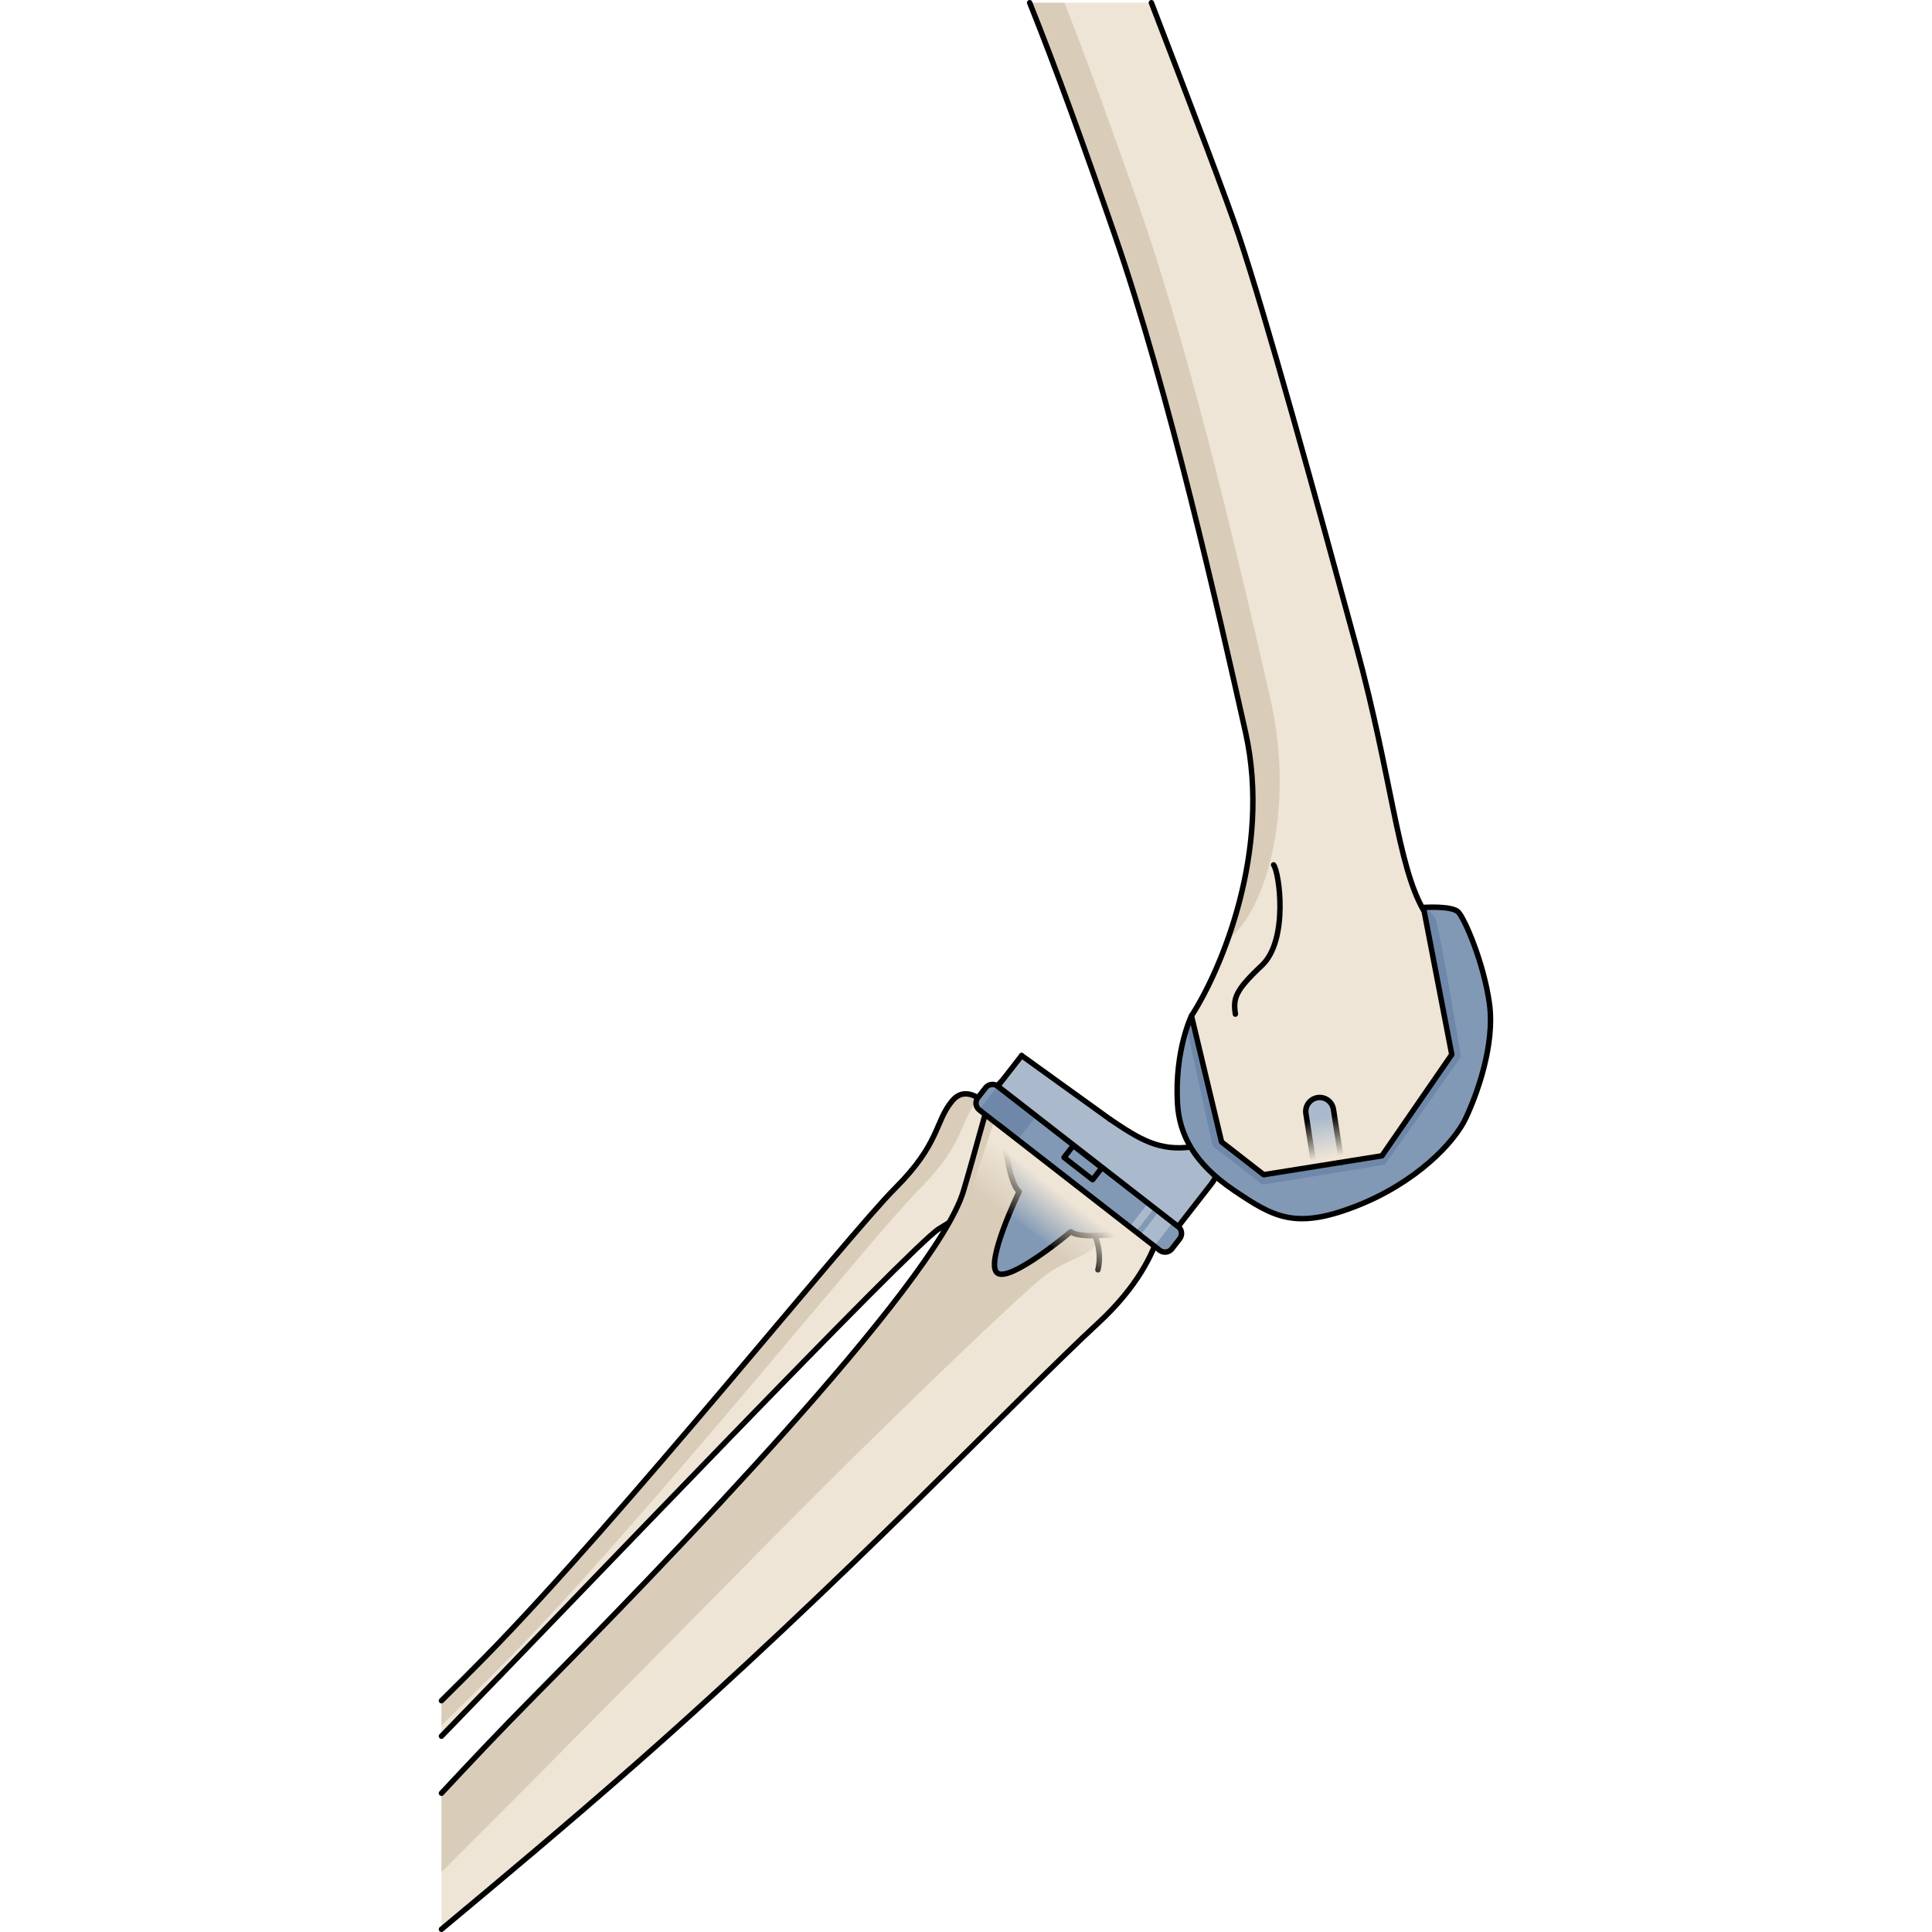 <?xml version="1.0" encoding="utf-8"?>
<!-- Created by: Science Figures, www.sciencefigures.org, Generator: Science Figures Editor -->
<!DOCTYPE svg PUBLIC "-//W3C//DTD SVG 1.1//EN" "http://www.w3.org/Graphics/SVG/1.1/DTD/svg11.dtd">
<svg version="1.1" id="Layer_1" xmlns="http://www.w3.org/2000/svg" xmlns:xlink="http://www.w3.org/1999/xlink" 
	 width="800px" height="800px" viewBox="-0.5 -0.499 193.212 353.988" enable-background="new -0.5 -0.499 193.212 353.988"
	 xml:space="preserve">
<g>
	<g>
		<g>
			<g>
				<path fill="#EFE5D6" d="M101.556,203.634c0,0-4.69-6.316-7.938-2.477c-3.244,3.838-2.201,7.793-10.537,16.1
					c-8.338,8.308-50.034,60.355-75.119,85.877c-2.527,2.571-5.197,5.241-7.962,7.97v6.504
					c24.278-24.945,86.202-89.904,91.128-92.944c5.224-3.227,15.777-9.447,17.08-14.815
					C109.512,204.483,101.556,203.634,101.556,203.634z"/>
				<path fill="#D9CDBA" d="M93.619,201.158c-3.244,3.838-2.201,7.793-10.537,16.1c-8.338,8.308-50.034,60.355-75.119,85.877
					c-2.527,2.571-5.198,5.241-7.963,7.971v4.507c4.396-4.281,8.605-8.458,12.489-12.409c25.086-25.521,66.782-77.57,75.12-85.875
					c8.338-8.31,7.293-12.264,10.539-16.103c0.139-0.164,0.284-0.285,0.428-0.415C97.038,199.812,95.166,199.328,93.619,201.158z"/>
				<path fill="none" stroke="#000000" stroke-linecap="round" stroke-linejoin="round" stroke-miterlimit="10" d="M0,311.106
					c2.767-2.73,5.434-5.398,7.962-7.972c25.085-25.521,66.781-77.569,75.119-85.877c8.336-8.307,7.293-12.262,10.537-16.1
					c3.248-3.84,7.938,2.477,7.938,2.477s7.956,0.849,6.651,6.214c-1.303,5.368-11.855,11.589-17.08,14.815
					c-4.925,3.04-66.845,67.994-91.128,92.944"/>
				<g>
					<path fill="#EFE5D6" d="M104.674,195.976c-4.767,3.279-3.93,4.531-9.029,21.721c-5.097,17.189-55.805,69.518-78.272,92.204
						C10.016,317.329,4.768,322.958,0,328.06v24.929c10.731-8.947,22.687-18.943,35.236-29.964
						c38.313-33.645,70.835-67.941,85.085-81.102c14.252-13.16,12.102-24.5,12.102-24.5L104.674,195.976z"/>
					<path fill="#D9CDBA" d="M116.318,221.35c0,0-0.807,3.18-6.159-9.015c-3.752-8.541-1.808-10.568-2.959-14.406l-2.525-1.953
						c-4.767,3.279-3.93,4.531-9.029,21.721c-5.097,17.189-55.805,69.518-78.272,92.204c-0.671,0.679-1.322,1.337-1.958,1.985
						c-0.254,0.26-0.498,0.508-0.747,0.763c-0.373,0.381-0.747,0.763-1.107,1.134c-0.291,0.297-0.57,0.586-0.854,0.877
						c-0.308,0.318-0.617,0.637-0.918,0.946c-0.292,0.302-0.577,0.599-0.862,0.894c-0.276,0.289-0.554,0.574-0.823,0.855
						c-0.285,0.298-0.566,0.59-0.845,0.882c-0.262,0.273-0.522,0.546-0.779,0.815c-0.271,0.283-0.539,0.564-0.803,0.844
						c-0.255,0.268-0.507,0.532-0.756,0.795c-0.259,0.273-0.516,0.545-0.769,0.812c-0.24,0.252-0.476,0.504-0.711,0.754
						c-0.253,0.268-0.506,0.535-0.755,0.8c-0.241,0.257-0.479,0.51-0.716,0.762c-0.228,0.243-0.458,0.487-0.682,0.728
						c-0.308,0.328-0.612,0.652-0.914,0.976c-0.133,0.144-0.268,0.287-0.4,0.427c-0.672,0.72-1.324,1.416-1.974,2.112v14.47
						c23.563-23.556,49.873-50.292,61.597-62.156c19.725-19.961,43.932-43.149,48.612-46.871c4.683-3.721,10.312-4.189,9.754-6.994
						C119.407,223.707,116.318,221.35,116.318,221.35z"/>
					<path fill="none" stroke="#000000" stroke-linecap="round" stroke-linejoin="round" stroke-miterlimit="10" d="
						M118.022,222.791c0,0,3.493,4.269,2.256,9.365"/>
					<path fill="none" stroke="#000000" stroke-linecap="round" stroke-linejoin="round" stroke-miterlimit="10" d="M0,352.989
						c10.729-8.945,22.69-18.946,35.236-29.964c38.313-33.645,70.835-67.941,85.085-81.102c14.252-13.16,12.102-24.5,12.102-24.5
						l-27.748-21.447c-4.767,3.279-3.93,4.531-9.029,21.721c-5.097,17.189-55.805,69.518-78.272,92.204
						C10.017,317.328,4.766,322.96,0,328.06"/>
				</g>
			</g>
			<g>
				<g>
					<path fill="#8199B5" d="M133.838,228.304c-0.543,0.695-1.547,0.822-2.244,0.279l-33.039-25.707
						c-0.697-0.543-0.824-1.547-0.281-2.244l1.422-1.827c0.542-0.696,1.547-0.822,2.244-0.28l33.04,25.708
						c0.697,0.542,0.821,1.548,0.28,2.243L133.838,228.304z"/>
					<path fill="#6F88A9" d="M98.516,202.839c0.014,0.012,0.025,0.025,0.039,0.037l7.033,5.474l3.387-4.353l-7.035-5.474
						c-0.014-0.01-0.031-0.017-0.045-0.026L98.516,202.839z"/>
					<path fill="#AABACC" d="M131.439,221.478l-3.386,4.35l2.551,1.985l3.386-4.351L131.439,221.478z M126.079,224.291l1.15,0.896
						l3.387-4.352l-1.152-0.896L126.079,224.291z"/>
					
						<rect x="114.288" y="211.095" transform="matrix(-0.789 -0.614 0.614 -0.789 79.866 452.372)" fill="none" stroke="#000000" stroke-linecap="round" stroke-linejoin="round" stroke-miterlimit="10" width="6.636" height="2.756"/>
					<g>
						<path fill="#8199B5" d="M115.075,215.729l-12.934-10.062c1.158,0.898,1.506,10.431,3.715,12.146
							c0,0-6.336,13.135-4.021,14.934c2.312,1.799,13.484-7.57,13.484-7.57c2.207,1.719,11.532-0.285,12.689,0.613L115.075,215.729z
							"/>
						<path fill="#6F88A9" d="M103.95,213.146c4.334,0.863,12.789,3.693,15.596,12.749c3.468-0.043,7.707-0.69,8.463-0.104
							l-12.934-10.062l-12.934-10.062C102.842,206.212,103.249,209.921,103.95,213.146z"/>
						<path fill="none" stroke="#000000" stroke-linecap="round" stroke-linejoin="round" stroke-miterlimit="10" d="
							M115.075,215.729l-12.934-10.062c1.158,0.898,1.506,10.431,3.715,12.146c0,0-6.336,13.135-4.021,14.934
							c2.312,1.799,13.484-7.57,13.484-7.57c2.207,1.719,11.532-0.285,12.689,0.613L115.075,215.729z"/>
					</g>
					
						<linearGradient id="SVGID_1_" gradientUnits="userSpaceOnUse" x1="2414.507" y1="3164.726" x2="2414.507" y2="3155.417" gradientTransform="matrix(0.768 0.598 0.614 -0.789 -3683.769 1271.428)">
						<stop  offset="0" style="stop-color:#EFE5D6"/>
						<stop  offset="1" style="stop-color:#EFE5D6;stop-opacity:0"/>
					</linearGradient>
					<polygon fill="url(#SVGID_1_)" points="121.405,234.968 97.281,216.944 101.249,204.972 128.342,226.052 					"/>
					<path fill="none" stroke="#000000" stroke-linecap="round" stroke-linejoin="round" stroke-miterlimit="10" d="
						M133.838,228.304c-0.543,0.695-1.547,0.822-2.244,0.279l-33.039-25.707c-0.697-0.543-0.824-1.547-0.281-2.244l1.422-1.827
						c0.542-0.696,1.547-0.822,2.244-0.28l33.04,25.708c0.697,0.542,0.821,1.548,0.28,2.243L133.838,228.304z"/>
				</g>
			</g>
		</g>
		<g>
			<g>
				<path fill="#AABACC" d="M137.522,209.63c-6.033,0.854-9.6-1.387-14.977-5.016c-4.17-2.814-16.244-11.703-16.244-11.703
					l-4.365,5.61l33.044,25.71c0,0,4.284-5.507,6.11-7.854c0.66-0.849,1.293-2.217,1.834-3.619L137.522,209.63z"/>
			</g>
			<g>
				<path fill="none" stroke="#000000" stroke-linecap="round" stroke-linejoin="round" stroke-miterlimit="10" d="M106.301,192.912
					l-4.365,5.61l33.044,25.71c0,0,4.284-5.507,6.11-7.854c0.66-0.849,1.293-2.217,1.834-3.619l-5.402-3.129
					c-6.033,0.854-9.6-1.387-14.977-5.016"/>
			</g>
			
				<line fill="none" stroke="#000000" stroke-linecap="round" stroke-linejoin="round" stroke-miterlimit="10" x1="106.301" y1="192.912" x2="122.545" y2="204.615"/>
		</g>
	</g>
	<g>
		<g>
			<path fill="#EFE5D6" d="M123.318,42.437c10.087,29.128,19.132,69.523,24,91.194c4.859,21.661-4.476,43.631-9.903,51.998
				c0,0-5.148,7.092-1.285,16.426c3.865,9.342,19.643,19.003,34.781,12.239c15.139-6.762,16.743-18.356,16.743-26.732
				c0.001-8.367-2.985-16.164-4.298-18.307c-0.164-0.146-0.328-0.288-0.482-0.455c-7.17-6.928-7.721-23.148-15.218-50.692
				c-7.651-28.165-16.463-60.183-21.556-75.438c-2.077-6.228-8.799-23.914-16.027-42.67h-22.302
				C112.709,12.326,117.859,26.647,123.318,42.437z"/>
			<path fill="#D9CDBA" d="M123.318,42.433c10.083,29.135,19.13,69.529,23.993,91.197c3.366,14.992,0.283,30.472-3.253,38.009
				c6.828-4.839,12.489-23.706,7.812-44.146c-4.951-21.645-14.166-62.002-24.367-91.097c-4.657-13.277-9.086-25.511-13.35-36.396
				h-6.387C112.706,12.324,117.855,26.645,123.318,42.433z"/>
			<g>
				<path fill="none" stroke="#000000" stroke-linecap="round" stroke-linejoin="round" stroke-miterlimit="10" d="M145.465,185.312
					c-0.437-2.9-0.072-4.295,4.844-8.92c4.913-4.628,3.234-16.98,2.158-18.424"/>
				<path fill="none" stroke="#000000" stroke-linecap="round" stroke-linejoin="round" stroke-miterlimit="10" d="M130.073,0.001
					c7.229,18.756,13.949,36.44,16.024,42.666c5.09,15.258,13.903,47.278,21.559,75.44c6.421,23.597,7.5,39.862,12.255,48.12"/>
				<path fill="none" stroke="#000000" stroke-linecap="round" stroke-linejoin="round" stroke-miterlimit="10" d="M137.417,185.63
					c5.422-8.375,14.758-30.335,9.896-51.999c-4.862-21.668-13.91-62.062-23.993-91.197c-5.461-15.781-10.611-30.113-15.548-42.433"
					/>
			</g>
		</g>
		<g>
			<g>
				<g>
					<path fill="#AABACC" d="M159.899,213.259l-1.514-9.731c-0.217-1.392,0.738-2.694,2.131-2.911
						c1.391-0.218,2.695,0.736,2.912,2.129l1.508,9.709"/>
					<path fill="#8199B5" d="M179.917,165.77l5.196,26.942l-12.8,18.563l-21.658,3.46l-7.723-6.008l-5.518-23.098
						c0,0-3.097,6.377-2.562,16.015c0.316,5.727,3.076,11.05,10.322,15.939c7.244,4.892,11.193,7.271,22.328,2.941
						c11.135-4.328,18.104-11.75,20.162-16.123c2.059-4.371,5.379-13.438,4.355-20.953c-1.023-7.515-4.557-15.643-5.714-16.841
						C185.149,165.41,179.917,165.77,179.917,165.77z"/>
				</g>
				<path fill="#6F88A9" d="M141.333,209.522l9.094,7.037l22.438-3.667l13.935-19.785c0,0-4.014-24.092-4.723-25.391
					c-0.334-0.611-1.086-1.353-1.789-1.967c-0.228,0.011-0.371,0.02-0.371,0.02l5.196,26.942l-12.8,18.563l-21.658,3.46
					l-7.723-6.008l-5.518-23.098c0,0-0.387,0.807-0.861,2.255C138.267,195.728,141.333,209.522,141.333,209.522z"/>
			</g>
			<g>
				<path fill="none" stroke="#000000" stroke-linecap="round" stroke-linejoin="round" stroke-miterlimit="10" d="M159.899,213.259
					l-1.514-9.731c-0.217-1.392,0.738-2.694,2.131-2.911c1.391-0.218,2.695,0.736,2.912,2.129l1.508,9.709"/>
				
					<linearGradient id="SVGID_2_" gradientUnits="userSpaceOnUse" x1="174.257" y1="203.343" x2="172.93" y2="210.646" gradientTransform="matrix(1 0 0 -1 -8.36 414.378)">
					<stop  offset="0" style="stop-color:#EFE5D6"/>
					<stop  offset="1" style="stop-color:#EFE5D6;stop-opacity:0"/>
				</linearGradient>
				<polyline fill="url(#SVGID_2_)" points="185.113,192.712 172.313,211.275 150.655,214.735 142.932,208.728 				"/>
				<path fill="none" stroke="#000000" stroke-linecap="round" stroke-linejoin="round" stroke-miterlimit="10" d="M179.917,165.77
					l5.196,26.942l-12.8,18.563l-21.658,3.46l-7.723-6.008l-5.518-23.098c0,0-3.097,6.377-2.562,16.015
					c0.316,5.727,3.076,11.05,10.322,15.939c7.244,4.892,11.193,7.271,22.328,2.941c11.135-4.328,18.104-11.75,20.162-16.123
					c2.059-4.371,5.379-13.438,4.355-20.953c-1.023-7.515-4.557-15.643-5.714-16.841C185.149,165.41,179.917,165.77,179.917,165.77z
					"/>
			</g>
		</g>
	</g>
</g>
</svg>